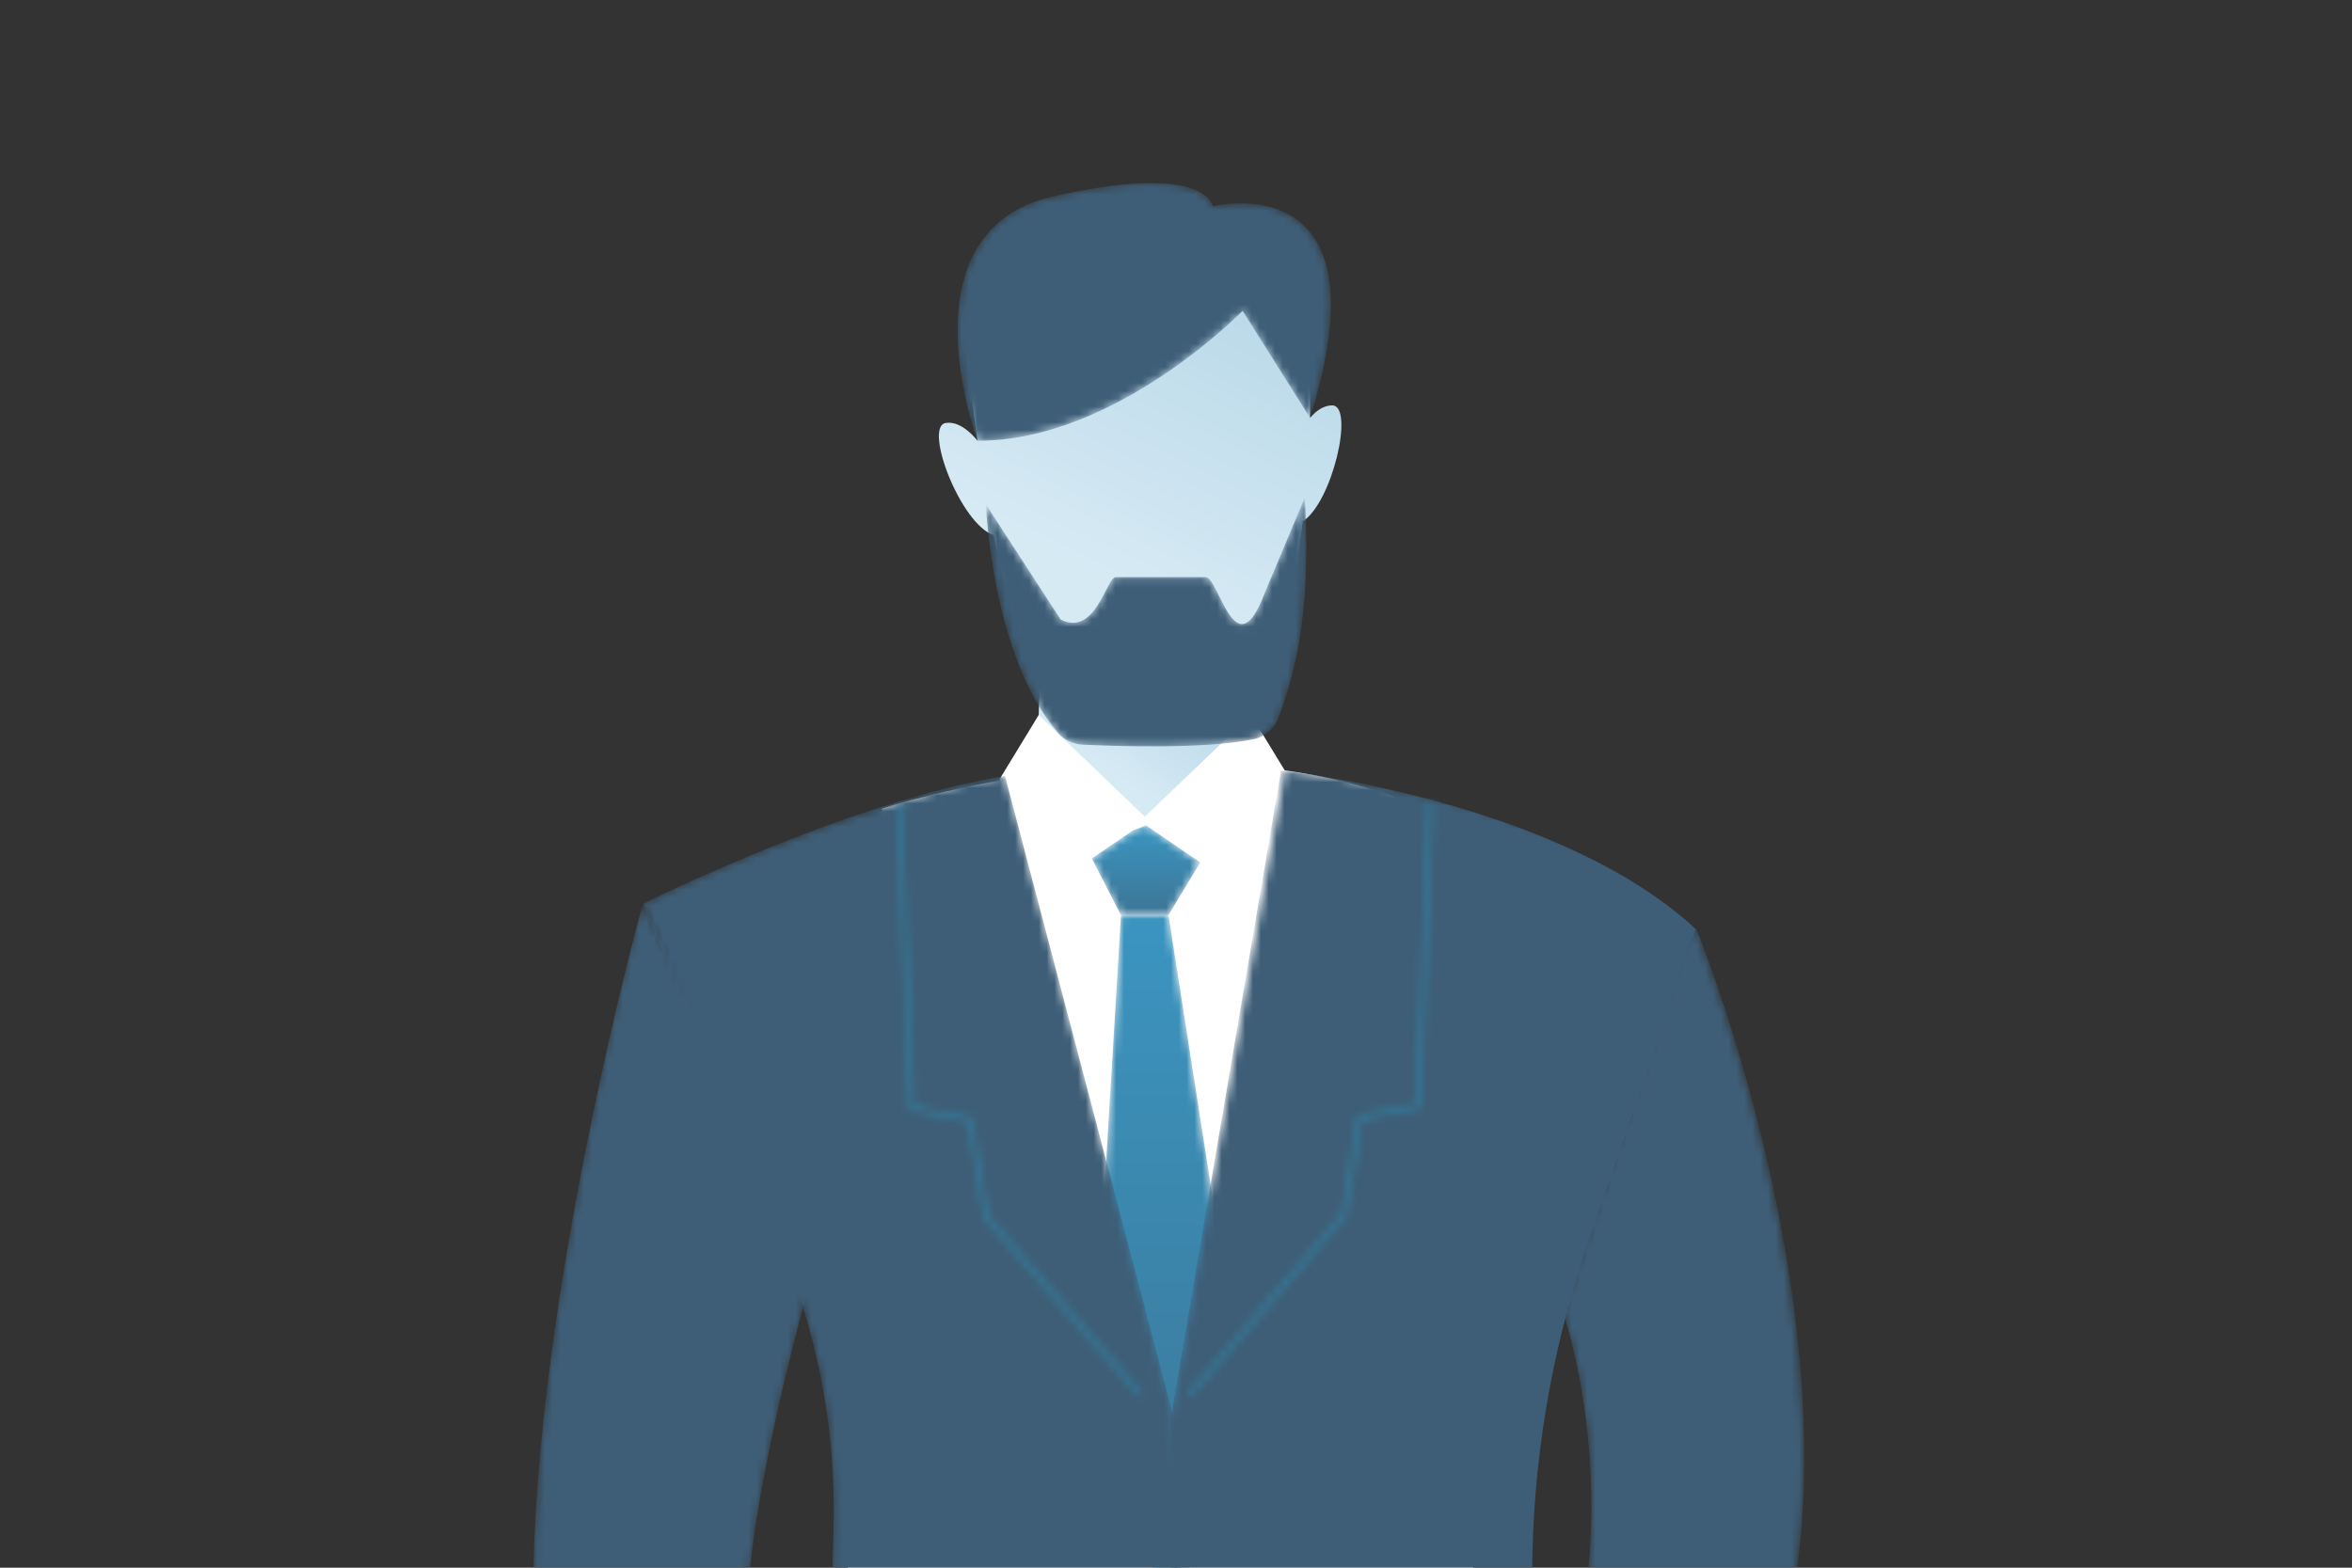 <?xml version="1.0" encoding="UTF-8"?>
<svg width="300px" height="200px" viewBox="0 0 300 200" version="1.1" xmlns="http://www.w3.org/2000/svg" xmlns:xlink="http://www.w3.org/1999/xlink">
    <rect x="0" y="0" width="300" height="200" fill="#333333" stroke="none"/>
    <title>berater</title>
    <defs>
        <linearGradient x1="27.036%" y1="65.202%" x2="77.295%" y2="5.158%" id="linearGradient-1">
            <stop stop-color="#D6EAF4" offset="0%"></stop>
            <stop stop-color="#AFD2E4" offset="100%"></stop>
        </linearGradient>
        <path d="M0,88.669 L0,88.925 C0.005,95.302 0.398,101.336 1.306,106.727 L1.306,106.727 C1.918,110.357 4.807,113 8.177,113 L8.177,113 L66.449,113 C69.374,109.796 71,107.5 71,107.5 L71,107.5 L67.537,96.75 C67.537,96.75 39.25,114.456 30.013,105.603 L30.013,105.603 C20.776,96.75 36.363,44.897 36.363,44.897 L36.363,44.897 L13.849,0 C13.849,0 0.031,50.465 0,88.669" id="path-2"></path>
        <linearGradient x1="34.314%" y1="70.817%" x2="68.644%" y2="-11.404%" id="linearGradient-4">
            <stop stop-color="#D6EAF4" offset="0%"></stop>
            <stop stop-color="#AFD2E4" offset="100%"></stop>
        </linearGradient>
        <path d="M35.566,12.17 C33.133,18.639 31.415,15.896 30.031,13.153 L30.031,13.153 C29.264,11.632 28.599,10.111 27.973,10.161 L27.973,10.161 L16.541,10.161 C15.337,10.258 14.001,17.782 9.537,15.577 L9.537,15.577 L0,0.894 C0,0.894 0.712,20.24 9.221,30.052 L9.221,30.052 C10.002,30.953 11.131,31.477 12.322,31.534 L12.322,31.534 C16.665,31.743 27.768,32.116 34.028,30.868 L34.028,30.868 C35.586,30.558 36.869,29.459 37.382,27.955 L37.382,27.955 C38.921,23.444 41.593,16.328 40.674,0 L40.674,0 L35.566,12.17 Z" id="path-5"></path>
        <path d="M12.222,1.693 C-7.465,6.138 2.544,32.876 2.544,32.876 L2.544,32.876 C20.174,32.94 36.354,16.299 36.354,16.299 L36.354,16.299 L44.96,29.958 C55.2,-2.716 32.544,2.963 32.544,2.963 L32.544,2.963 C32.544,2.963 32.216,-0 24.682,0 L24.682,0 C21.753,0 17.734,0.448 12.222,1.693" id="path-7"></path>
        <path d="M32.275,50.191 C32.275,50.191 40.335,72.429 32.677,98.477 L32.677,98.477 C25.018,124.525 0,98.475 0,98.475 L0,98.475 L1.094,110.547 C1.094,110.547 1.263,110.708 1.575,110.99 L1.575,110.99 L52.363,110.99 C52.394,110.996 52.424,111 52.456,111 L52.456,111 L52.463,111 C53.421,110.992 54.602,107.975 54.602,107.975 L54.602,107.975 C76.485,67.314 48.686,0 48.686,0 L48.686,0 L32.275,50.191 Z" id="path-9"></path>
        <polygon id="path-11" points="5.275 0.625 0 4.215 3.719 11.446 9.781 11.446 13.833 4.723 6.928 0"></polygon>
        <linearGradient x1="52.057%" y1="172.817%" x2="52.057%" y2="-16.214%" id="linearGradient-13">
            <stop stop-color="#3E5E77" offset="0%"></stop>
            <stop stop-color="#3A9AC7" offset="100%"></stop>
        </linearGradient>
        <polygon id="path-14" points="4.116 0 0 68.513 10.466 87.438 21.001 69.196 10.178 0"></polygon>
        <linearGradient x1="52.057%" y1="172.817%" x2="52.057%" y2="-16.214%" id="linearGradient-16">
            <stop stop-color="#3E5E77" offset="0%"></stop>
            <stop stop-color="#3A9AC7" offset="100%"></stop>
        </linearGradient>
        <path d="M0,16.299 L18.142,61.415 C22.543,72.36 24.645,84.134 24.311,95.969 L24.311,95.969 L23.349,130 L70,130 L67.628,81.521 L46.193,0 C26.339,3.182 0,16.299 0,16.299" id="path-17"></path>
        <path d="M0,82.671 L0,131.057 L46.172,131.057 L47.629,102.878 C47.629,88.451 50.091,74.13 54.907,60.531 L69.222,20.114 C50.805,3.603 14.538,0 14.538,0 L0,82.671 Z" id="path-19"></path>
        <path d="M0.337,0 C0.143,0.009 -0.008,0.172 0,0.366 L0,0.366 L1.556,38.623 C1.563,38.785 1.679,38.92 1.838,38.953 L1.838,38.953 L9.073,40.408 L11.044,52.493 C11.054,52.557 11.082,52.618 11.125,52.666 L11.125,52.666 L30.674,75.212 C30.744,75.292 30.841,75.333 30.939,75.333 L30.939,75.333 C31.021,75.333 31.104,75.305 31.17,75.247 L31.17,75.247 C31.317,75.12 31.332,74.898 31.205,74.752 L31.205,74.752 L11.722,52.281 L9.728,40.055 C9.704,39.91 9.594,39.796 9.451,39.767 L9.451,39.767 L2.247,38.318 L0.703,0.338 C0.695,0.148 0.546,0 0.352,0 L0.352,0 C0.347,0 0.342,0 0.337,0" id="path-21"></path>
        <path d="M30.589,0.34 L29.044,38.643 L21.84,40.105 C21.697,40.134 21.587,40.25 21.563,40.395 L21.563,40.395 L19.569,52.725 L0.086,75.387 C-0.041,75.534 -0.026,75.759 0.121,75.887 L0.121,75.887 C0.188,75.945 0.27,75.973 0.352,75.973 L0.352,75.973 C0.45,75.973 0.547,75.932 0.617,75.851 L0.617,75.851 L20.166,53.114 C20.209,53.065 20.237,53.004 20.247,52.938 L20.247,52.938 L22.218,40.752 L29.453,39.284 C29.612,39.251 29.729,39.114 29.735,38.951 L29.735,38.951 L31.291,0.369 C31.299,0.173 31.148,0.008 30.954,0 L30.954,0 C30.95,0 30.945,0 30.94,0 L30.94,0 C30.736,0 30.596,0.148 30.589,0.34" id="path-23"></path>
    </defs>
    <g id="berater" stroke="none" stroke-width="1" fill="none" fill-rule="evenodd">
        <g id="Group-50" transform="translate(68, 23.353)">
            <path d="M122.705,205.99 L110.542,78.535 C81.329,67.739 44.495,79.805 44.495,79.805 L38.807,205.99 L122.705,205.99 Z" id="Fill-1" fill="#FFFFFF"></path>
            <g id="Group-5" transform="translate(64.267, 56.943)" fill="url(#linearGradient-1)">
                <path d="M0.55,0 L0.002,18.092 C-0.052,19.881 1.057,21.493 2.745,22.089 L2.745,22.089 C7.371,23.72 16.947,26.201 26.023,22.952 L26.023,22.952 C27.854,22.296 28.956,20.422 28.673,18.498 L28.673,18.498 L25.952,0 L0.55,0 Z" id="Fill-3"></path>
            </g>
            <g id="Group-8" transform="translate(0, 91.647)">
                <mask id="mask-3" fill="white">
                    <use xlink:href="#path-2"></use>
                </mask>
                <g id="Clip-7"></g>
                <path d="M0,88.925 C0.005,95.302 0.398,101.336 1.306,106.727 C1.918,110.357 4.807,113 8.177,113 L66.449,113 C69.374,109.796 71,107.5 71,107.5 L67.537,96.75 C67.537,96.75 39.25,114.456 30.013,105.603 C20.776,96.75 36.363,44.897 36.363,44.897 L14,0.299 C14,0.299 0.031,50.465 0,88.669 L0,88.925 Z" id="Fill-6" fill="#3E5E77" mask="url(#mask-3)"></path>
            </g>
            <g id="Group-13" transform="translate(59.389, 67.862)" fill="#FFFFFF">
                <polygon id="Fill-9" points="5.098 0 19.237 13.556 9.027 20.52 0 8.371"></polygon>
                <polygon id="Fill-11" points="32.177 0 18.037 13.556 28.248 20.52 37.274 8.371"></polygon>
            </g>
            <g id="Group-16" transform="translate(51.756, 2.85)" fill="url(#linearGradient-4)">
                <path d="M23.755,0 C24.683,0 25.655,0.037 26.671,0.113 C48.351,1.739 47.31,21.388 47.31,21.388 C47.368,23.342 47.376,25.252 47.343,27.11 C48.113,26.207 49.064,25.515 50.168,25.515 L50.287,25.523 C52.941,25.865 50.18,37.854 46.416,40.317 C45.096,51.099 42.836,58.284 42.573,59.096 L42.554,59.154 C42.55,59.167 42.548,59.173 42.548,59.173 C34.927,63.619 13.97,61.714 13.97,61.714 C10.953,58.149 8.647,50.084 7.001,42.07 C2.776,40.718 -2.023,28.151 0.894,27.754 C1.014,27.737 1.133,27.73 1.251,27.73 L1.474,27.739 C2.798,27.848 4.007,28.908 4.928,30.023 C4.173,24.787 3.809,21.07 3.809,21.07 C3.809,21.07 1.466,-0.001 23.755,0 Z" id="Fill-15"></path>
            </g>
            <g id="Group-25" transform="translate(57.757, 40.114)">
                <mask id="mask-6" fill="white">
                    <use xlink:href="#path-5"></use>
                </mask>
                <g id="Clip-24"></g>
                <path d="M35.566,12.17 C33.133,18.639 31.415,15.896 30.031,13.153 L30.031,13.153 C29.264,11.632 28.599,10.111 27.973,10.161 L27.973,10.161 L16.541,10.161 C15.337,10.258 14.001,17.782 9.537,15.577 L9.537,15.577 L0,0.894 C0,0.894 0.712,20.24 9.221,30.052 L9.221,30.052 C10.002,30.953 11.131,31.477 12.322,31.534 L12.322,31.534 C16.665,31.743 27.768,32.116 34.028,30.868 L34.028,30.868 C35.586,30.558 36.869,29.459 37.382,27.955 L37.382,27.955 C38.921,23.444 41.593,16.328 40.674,0 L40.674,0 L35.566,12.17 Z" id="Fill-23" fill="#3E5E77" mask="url(#mask-6)"></path>
            </g>
            <g id="Group-28" transform="translate(54.139, 0)">
                <mask id="mask-8" fill="white">
                    <use xlink:href="#path-7"></use>
                </mask>
                <g id="Clip-27"></g>
                <path d="M12.222,1.693 C-7.465,6.138 2.544,32.876 2.544,32.876 L2.544,32.876 C20.174,32.94 36.354,16.299 36.354,16.299 L36.354,16.299 L44.96,29.958 C55.2,-2.716 32.544,2.963 32.544,2.963 L32.544,2.963 C32.544,2.963 32.216,-0 24.682,0 L24.682,0 C21.753,0 17.734,0.448 12.222,1.693" id="Fill-26" fill="#3E5E77" mask="url(#mask-8)"></path>
            </g>
            <g id="Group-31" transform="translate(99, 93.647)">
                <mask id="mask-10" fill="white">
                    <use xlink:href="#path-9"></use>
                </mask>
                <g id="Clip-30"></g>
                <path d="M32.275,50.191 C32.275,50.191 40.335,72.429 32.677,98.477 C25.018,124.525 0,98.475 0,98.475 L1.094,110.547 C1.094,110.547 1.263,110.708 1.575,110.99 L52.363,110.99 C52.394,110.996 52.424,111 52.456,111 C53.421,110.992 54.602,107.975 54.602,107.975 C76.485,67.314 49.329,1.399 49.329,1.399 L32.275,50.191 Z" id="Fill-29" fill="#3E5E77" mask="url(#mask-10)"></path>
            </g>
            <g id="Group-34" transform="translate(71.26, 81.951)">
                <mask id="mask-12" fill="white">
                    <use xlink:href="#path-11"></use>
                </mask>
                <g id="Clip-33"></g>
                <polygon id="Fill-32" fill="url(#linearGradient-13)" mask="url(#mask-12)" points="5.275 0.625 0 4.215 3.719 11.446 9.781 11.446 13.833 4.723 6.928 0"></polygon>
            </g>
            <g id="Group-37" transform="translate(70.863, 93.397)">
                <mask id="mask-15" fill="white">
                    <use xlink:href="#path-14"></use>
                </mask>
                <g id="Clip-36"></g>
                <polygon id="Fill-35" fill="url(#linearGradient-16)" mask="url(#mask-15)" points="4.116 0 0 68.513 10.466 87.438 21.001 69.196 10.178 0"></polygon>
            </g>
            <g id="Group-40" transform="translate(14, 75.647)">
                <mask id="mask-18" fill="white">
                    <use xlink:href="#path-17"></use>
                </mask>
                <g id="Clip-39"></g>
                <path d="M0,16.299 L18.142,61.415 C22.543,72.36 24.645,84.134 24.311,95.969 L24.311,95.969 L23.349,130 L70,130 L67.628,81.521 L46.193,0 C26.339,3.182 0,16.299 0,16.299" id="Fill-38" fill="#3E5E77" mask="url(#mask-18)"></path>
            </g>
            <g id="Group-43" transform="translate(81.329, 74.933)">
                <mask id="mask-20" fill="white">
                    <use xlink:href="#path-19"></use>
                </mask>
                <g id="Clip-42"></g>
                <path d="M0,82.671 L0,131.057 L44.69,131.057 L46.101,102.878 C46.101,88.451 48.483,74.13 53.145,60.531 L66.963,20.238 C49.138,3.726 14.072,0 14.072,0 L0,82.671 Z" id="Fill-41" fill="#3E5E77" mask="url(#mask-20)"></path>
            </g>
            <g id="Group-46" transform="translate(46.367, 79.423)">
                <mask id="mask-22" fill="white">
                    <use xlink:href="#path-21"></use>
                </mask>
                <g id="Clip-45"></g>
                <path d="M0.337,0 C0.143,0.009 -0.008,0.172 0,0.366 L0,0.366 L1.556,38.623 C1.563,38.785 1.679,38.92 1.838,38.953 L1.838,38.953 L9.073,40.408 L11.044,52.493 C11.054,52.557 11.082,52.618 11.125,52.666 L11.125,52.666 L30.674,75.212 C30.744,75.292 30.841,75.333 30.939,75.333 L30.939,75.333 C31.021,75.333 31.104,75.305 31.17,75.247 L31.17,75.247 C31.317,75.12 31.332,74.898 31.205,74.752 L31.205,74.752 L11.722,52.281 L9.728,40.055 C9.704,39.91 9.594,39.796 9.451,39.767 L9.451,39.767 L2.247,38.318 L0.703,0.338 C0.695,0.148 0.546,0 0.352,0 L0.352,0 C0.347,0 0.342,0 0.337,0" id="Fill-44" stroke="#327898" stroke-width="2" fill="#327898" stroke-linecap="round" stroke-linejoin="round" mask="url(#mask-22)"></path>
            </g>
            <g id="Group-49" transform="translate(83.511, 78.783)">
                <mask id="mask-24" fill="white">
                    <use xlink:href="#path-23"></use>
                </mask>
                <g id="Clip-48"></g>
                <path d="M30.589,0.34 L29.044,38.643 L21.84,40.105 C21.697,40.134 21.587,40.25 21.563,40.395 L21.563,40.395 L19.569,52.725 L0.086,75.387 C-0.041,75.534 -0.026,75.759 0.121,75.887 L0.121,75.887 C0.188,75.945 0.27,75.973 0.352,75.973 L0.352,75.973 C0.45,75.973 0.547,75.932 0.617,75.851 L0.617,75.851 L20.166,53.114 C20.209,53.065 20.237,53.004 20.247,52.938 L20.247,52.938 L22.218,40.752 L29.453,39.284 C29.612,39.251 29.729,39.114 29.735,38.951 L29.735,38.951 L31.291,0.369 C31.299,0.173 31.148,0.008 30.954,0 L30.954,0 C30.95,0 30.945,0 30.94,0 L30.94,0 C30.736,0 30.596,0.148 30.589,0.34" id="Fill-47" stroke="#327898" stroke-width="2" fill="#327898" stroke-linecap="round" stroke-linejoin="round" mask="url(#mask-24)"></path>
            </g>
        </g>
    </g>
</svg>